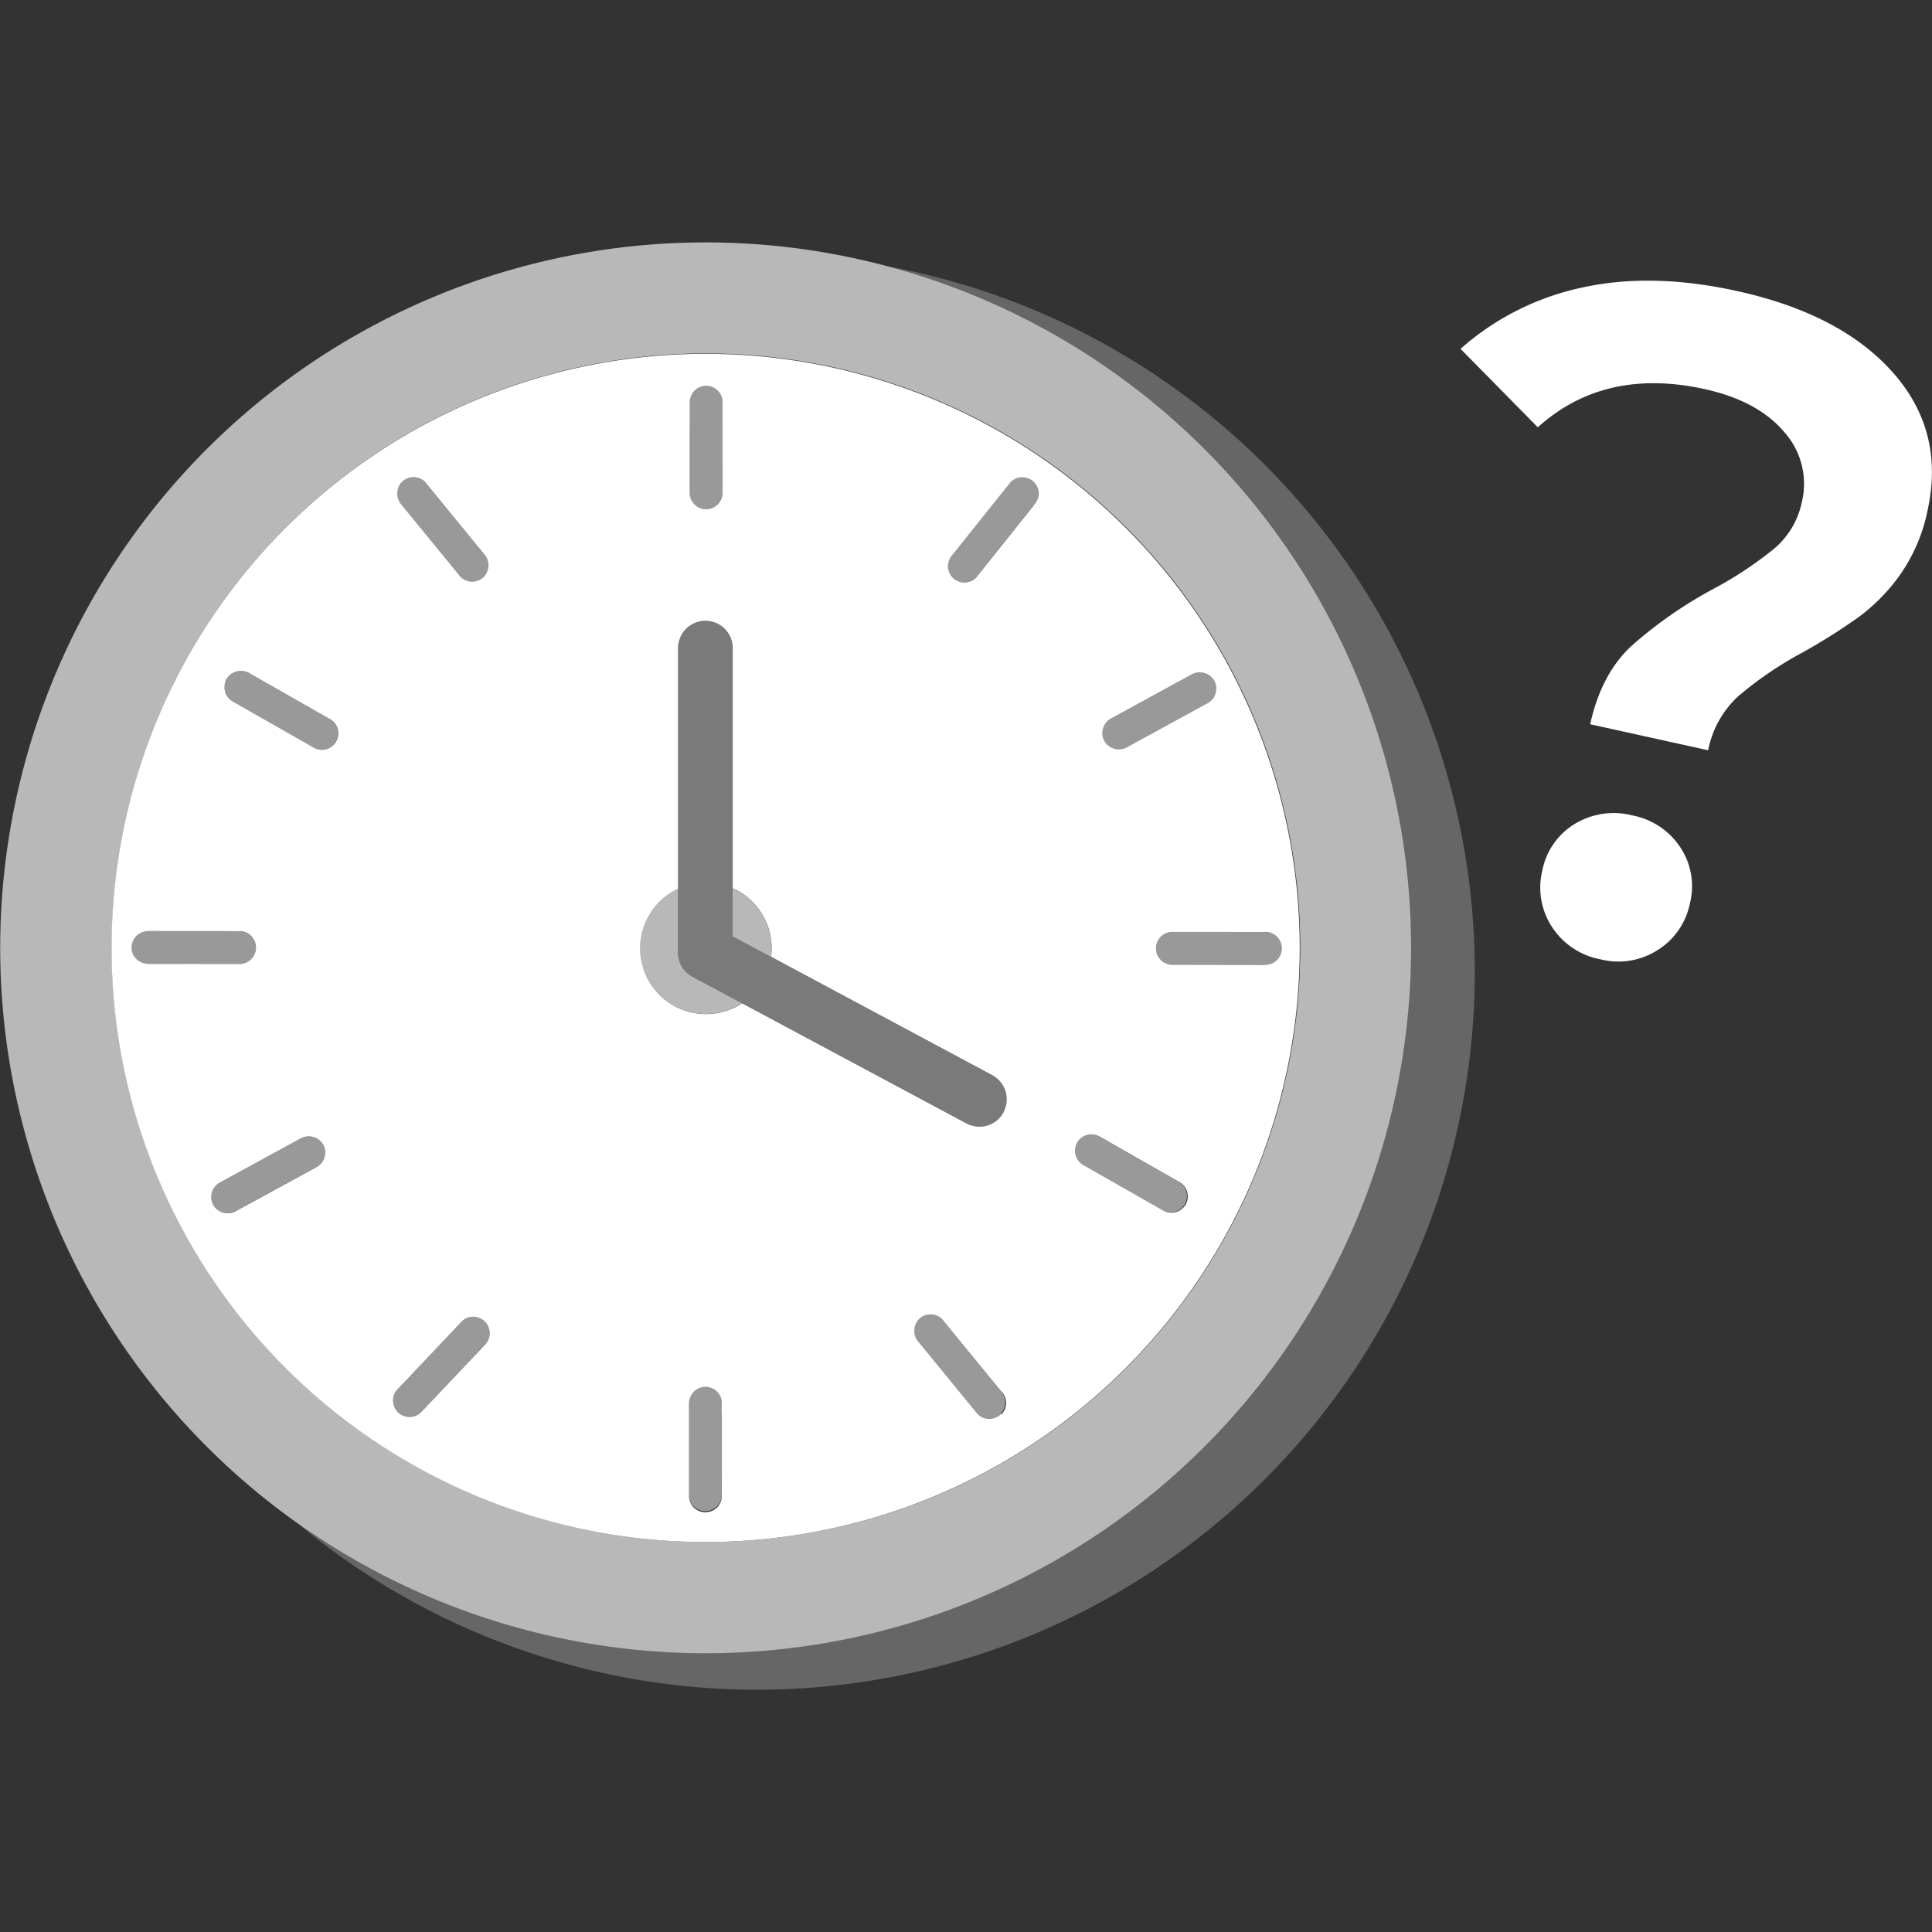 <svg viewBox="0 0 300 300" xmlns="http://www.w3.org/2000/svg"><rect x="0" y="0" width="300" height="300" fill="#333333" stroke="none"/><g fill="#fff"><path d="m 262.42 140.23 a 11.13 11.13 0 0 1 -5.01 7.29 11.3 11.3 0 0 1 -8.86 1.45 11.5 11.5 0 0 1 -7.58 -5.07 11.14 11.14 0 0 1 -1.48 -8.72 10.9 10.9 0 0 1 5 -7.22 11.65 11.65 0 0 1 8.99 -1.34 11.46 11.46 0 0 1 7.45 4.97 10.9 10.9 0 0 1 1.49 8.64 z"/><path d="m 265.24 116.5 l -18.32 -4.04 q 1.72 -7.79 6.38 -12.13 a 67.02 67.02 0 0 1 12.78 -8.9 58.38 58.38 0 0 0 9.49 -6.3 12.9 12.9 0 0 0 4.22 -7.16 12.06 12.06 0 0 0 -2.74 -10.89 q -4.09 -4.83 -12.3 -6.65 -15.58 -3.44 -25.96 5.92 l -12 -12.18 a 41.49 41.49 0 0 1 18.89 -9.52 q 10.81 -2.38 24.08 .55 16.15 3.56 24.2 12.68 t 5.35 21.37 a 26.48 26.48 0 0 1 -4.24 9.96 29.23 29.23 0 0 1 -6.36 6.54 95.18 95.18 0 0 1 -8.78 5.55 56.69 56.69 0 0 0 -10.06 6.85 15.39 15.39 0 0 0 -4.63 8.35 z"/><path d="m 137.91 41.37 a 109.54 109.54 0 1 1 -91.61 195.24 111.44 111.44 0 1 0 91.61 -195.24 z" opacity=".25"/><path d="m 137.3 59.21 a 92.25 92.25 0 1 0 64.52 88.07 92.25 92.25 0 0 0 -64.52 -88.07 z m 35.12 52.42 l 1.59 -.87 11.03 -6.02 a 2.6 2.6 0 0 1 3.48 .91 2.57 2.57 0 0 1 -.91 3.48 l -1.59 .87 -11.02 6.02 a 2.6 2.6 0 0 1 -3.48 -.91 2.57 2.57 0 0 1 .91 -3.48 z m -60.22 -49.34 v 1.81 l -.01 12.57 a 2.55 2.55 0 0 1 -5.09 0 v -1.81 l .01 -12.57 a 2.55 2.55 0 0 1 5.09 0 z m -49.8 12.55 a 2.57 2.57 0 0 1 3.6 0 l 1.14 1.4 7.97 9.73 a 2.62 2.62 0 0 1 0 3.6 2.56 2.56 0 0 1 -3.6 0 l -1.14 -1.4 -7.97 -9.73 a 2.64 2.64 0 0 1 -.36 -3.11 2.91 2.91 0 0 1 .36 -.49 z m -27.21 30.59 a 2.23 2.23 0 0 1 .84 -.86 2.68 2.68 0 0 1 2.65 -.06 l 1.54 .88 10.95 6.24 a 2.55 2.55 0 1 1 -2.57 4.4 l -1.54 -.88 -10.95 -6.24 a 2.48 2.48 0 0 1 -1.24 -2.31 2.77 2.77 0 0 1 .3 -1.18 z m 14.06 75.74 l -1.59 .87 -11.03 6.02 a 2.6 2.6 0 0 1 -3.49 -.91 2.57 2.57 0 0 1 .91 -3.48 l 1.59 -.87 11.03 -6.02 a 2.6 2.6 0 0 1 3.48 .91 2.57 2.57 0 0 1 -.91 3.48 z m -28.83 -34.04 a 2.58 2.58 0 0 1 2.55 -2.55 h 1.81 l 12.57 .01 a 2.55 2.55 0 0 1 0 5.09 h -1.82 l -11.77 -.01 h -.81 a 2.59 2.59 0 0 1 -2.54 -2.54 z m 54.98 61.58 q -.62 .66 -1.25 1.32 l -8.65 9.13 a 2.55 2.55 0 1 1 -3.6 -3.6 l 1.25 -1.32 8.64 -9.13 a 2.55 2.55 0 0 1 3.6 3.6 z m 36.69 10.83 l -.01 12.57 a 2.55 2.55 0 1 1 -5.09 0 v -1.81 l .01 -12.57 a 2.55 2.55 0 0 1 5.09 0 q -.02 .9 -.02 1.8 z m 43.31 .03 a 2.56 2.56 0 0 1 -3.6 0 l -1.14 -1.4 -7.97 -9.73 a 2.62 2.62 0 0 1 0 -3.6 2.56 2.56 0 0 1 3.6 0 l 1.14 1.4 7.97 9.73 a 2.53 2.53 0 0 1 .11 3.63 c -.01 .02 -.03 .03 -.11 -.03 z m .44 -46.85 a 4.24 4.24 0 0 1 -5.73 1.74 l -34.88 -18.67 a 10.22 10.22 0 1 1 -9.94 -17.8 v -37.35 a 4.24 4.24 0 0 1 8.48 0 v 37.27 a 10.22 10.22 0 0 1 6.05 9.33 10.56 10.56 0 0 1 -.09 1.32 l 34.38 18.41 a 4.24 4.24 0 0 1 1.71 5.74 z m 4.69 -94.26 l -1.1 1.38 -7.88 9.86 a 2.55 2.55 0 0 1 -4.35 -1.8 2.76 2.76 0 0 1 .75 -1.8 l 1.1 -1.38 7.88 -9.86 a 2.55 2.55 0 0 1 4.35 1.8 2.77 2.77 0 0 1 -.77 1.79 z m 23.56 108.6 a 2.58 2.58 0 0 1 -3.48 .91 l -1.54 -.88 -10.95 -6.24 a 2.55 2.55 0 0 1 2.5 -4.44 c .02 .01 .05 .03 .07 .04 l 1.55 .88 10.95 6.24 a 2.59 2.59 0 0 1 .91 3.48 z m 12.21 -37.24 h -1.81 l -12.59 -.02 a 2.55 2.55 0 0 1 0 -5.09 h 1.81 l 12.57 .01 a 2.55 2.55 0 1 1 .1 5.09 q -.05 0 -.1 0 z"/><path d="m 137.91 41.37 a 109.54 109.54 0 1 0 81.2 105.91 109.54 109.54 0 0 0 -81.2 -105.91 z m -120.56 105.76 a 92.28 92.28 0 1 1 42.2 77.54 92.28 92.28 0 0 1 -42.2 -77.54 z" opacity=".65"/><path d="m 109.65 59.74 a 2.59 2.59 0 0 0 -2.55 2.55 l -.01 12.57 v 1.81 a 2.55 2.55 0 0 0 5.09 0 l .02 -12.57 v -1.81 a 2.58 2.58 0 0 0 -2.55 -2.55 z" opacity=".5"/><path d="m 109.53 215.18 a 2.59 2.59 0 0 0 -2.55 2.55 l -.01 12.57 v 1.81 a 2.55 2.55 0 0 0 5.1 0 l .01 -12.57 v -1.81 a 2.57 2.57 0 0 0 -2.55 -2.55 z" opacity=".5"/><path d="m 196.28 144.72 l -12.57 -.01 h -1.81 a 2.55 2.55 0 0 0 0 5.09 l 12.57 .01 h 1.81 a 2.55 2.55 0 1 0 .1 -5.09 q -.05 0 -.1 0 z" opacity=".5"/><path d="m 37.34 149.69 a 2.55 2.55 0 0 0 0 -5.09 l -12.57 -.01 h -1.81 a 2.55 2.55 0 1 0 -.1 5.09 h .91 l 11.77 .01 z" opacity=".5"/><path d="m 70.36 88.17 l 1.14 1.4 a 2.55 2.55 0 0 0 3.6 0 2.62 2.62 0 0 0 0 -3.6 l -7.97 -9.73 -1.15 -1.4 a 2.57 2.57 0 0 0 -3.6 0 2.84 2.84 0 0 0 -.36 .49 2.64 2.64 0 0 0 .36 3.11 z" opacity=".5"/><path d="m 147.41 206.23 l -1.14 -1.4 a 2.56 2.56 0 0 0 -3.6 0 2.62 2.62 0 0 0 0 3.6 l 7.97 9.73 1.14 1.4 a 2.56 2.56 0 0 0 3.6 0 2.62 2.62 0 0 0 0 -3.6 z" opacity=".5"/><path d="m 183.15 183.56 l -10.95 -6.23 -1.55 -.88 a 2.55 2.55 0 1 0 -2.64 4.36 c .02 .02 .05 .03 .07 .04 l 10.95 6.24 1.54 .88 a 2.55 2.55 0 0 0 2.57 -4.4 z" opacity=".5"/><path d="m 51.16 111.63 l -10.96 -6.24 -1.54 -.88 a 2.68 2.68 0 0 0 -2.65 .06 2.23 2.23 0 0 0 -.84 .86 2.76 2.76 0 0 0 -.31 1.18 2.47 2.47 0 0 0 1.22 2.31 l 10.95 6.24 q .77 .44 1.54 .88 a 2.55 2.55 0 1 0 2.57 -4.4 z" opacity=".5"/><path d="m 71.78 205.11 l -8.64 9.13 -1.24 1.31 a 2.55 2.55 0 1 0 3.6 3.6 l 8.64 -9.13 q .62 -.66 1.25 -1.32 a 2.55 2.55 0 0 0 -3.6 -3.6 z" opacity=".5"/><path d="m 46.66 176.77 l -11.03 6.02 -1.59 .87 a 2.57 2.57 0 0 0 -.92 3.48 2.6 2.6 0 0 0 3.49 .91 l 11.03 -6.02 1.59 -.87 a 2.57 2.57 0 0 0 .91 -3.48 2.6 2.6 0 0 0 -3.48 -.91 z" opacity=".5"/><path d="m 175 116.02 l 11.03 -6.02 1.59 -.87 a 2.57 2.57 0 0 0 .91 -3.48 2.6 2.6 0 0 0 -3.48 -.91 l -11.03 6.02 -1.59 .87 a 2.57 2.57 0 0 0 -.91 3.48 2.6 2.6 0 0 0 3.48 .91 z" opacity=".5"/><path d="m 156.91 74.85 l -7.88 9.86 -1.1 1.38 a 2.76 2.76 0 0 0 -.75 1.8 2.55 2.55 0 0 0 4.35 1.8 l 7.88 -9.86 1.1 -1.38 a 2.77 2.77 0 0 0 .75 -1.8 2.55 2.55 0 0 0 -4.35 -1.8 z" opacity=".5"/><path d="m 113.75 137.92 v 7.46 l 5.96 3.19 a 10.56 10.56 0 0 0 .09 -1.32 10.22 10.22 0 0 0 -6.05 -9.33 z" opacity=".65"/><path d="m 105.27 147.91 v -9.94 a 10.22 10.22 0 1 0 9.94 17.8 l -7.7 -4.12 a 4.24 4.24 0 0 1 -2.24 -3.74 z" opacity=".65"/><path d="m 154.09 166.97 l -34.38 -18.41 -5.96 -3.19 v -44.73 a 4.24 4.24 0 0 0 -8.48 0 v 47.26 a 4.24 4.24 0 0 0 2.24 3.74 l 7.7 4.12 34.88 18.67 a 4.24 4.24 0 1 0 4.07 -7.43 l -.08 -.04 z" opacity=".35"/></g></svg>
